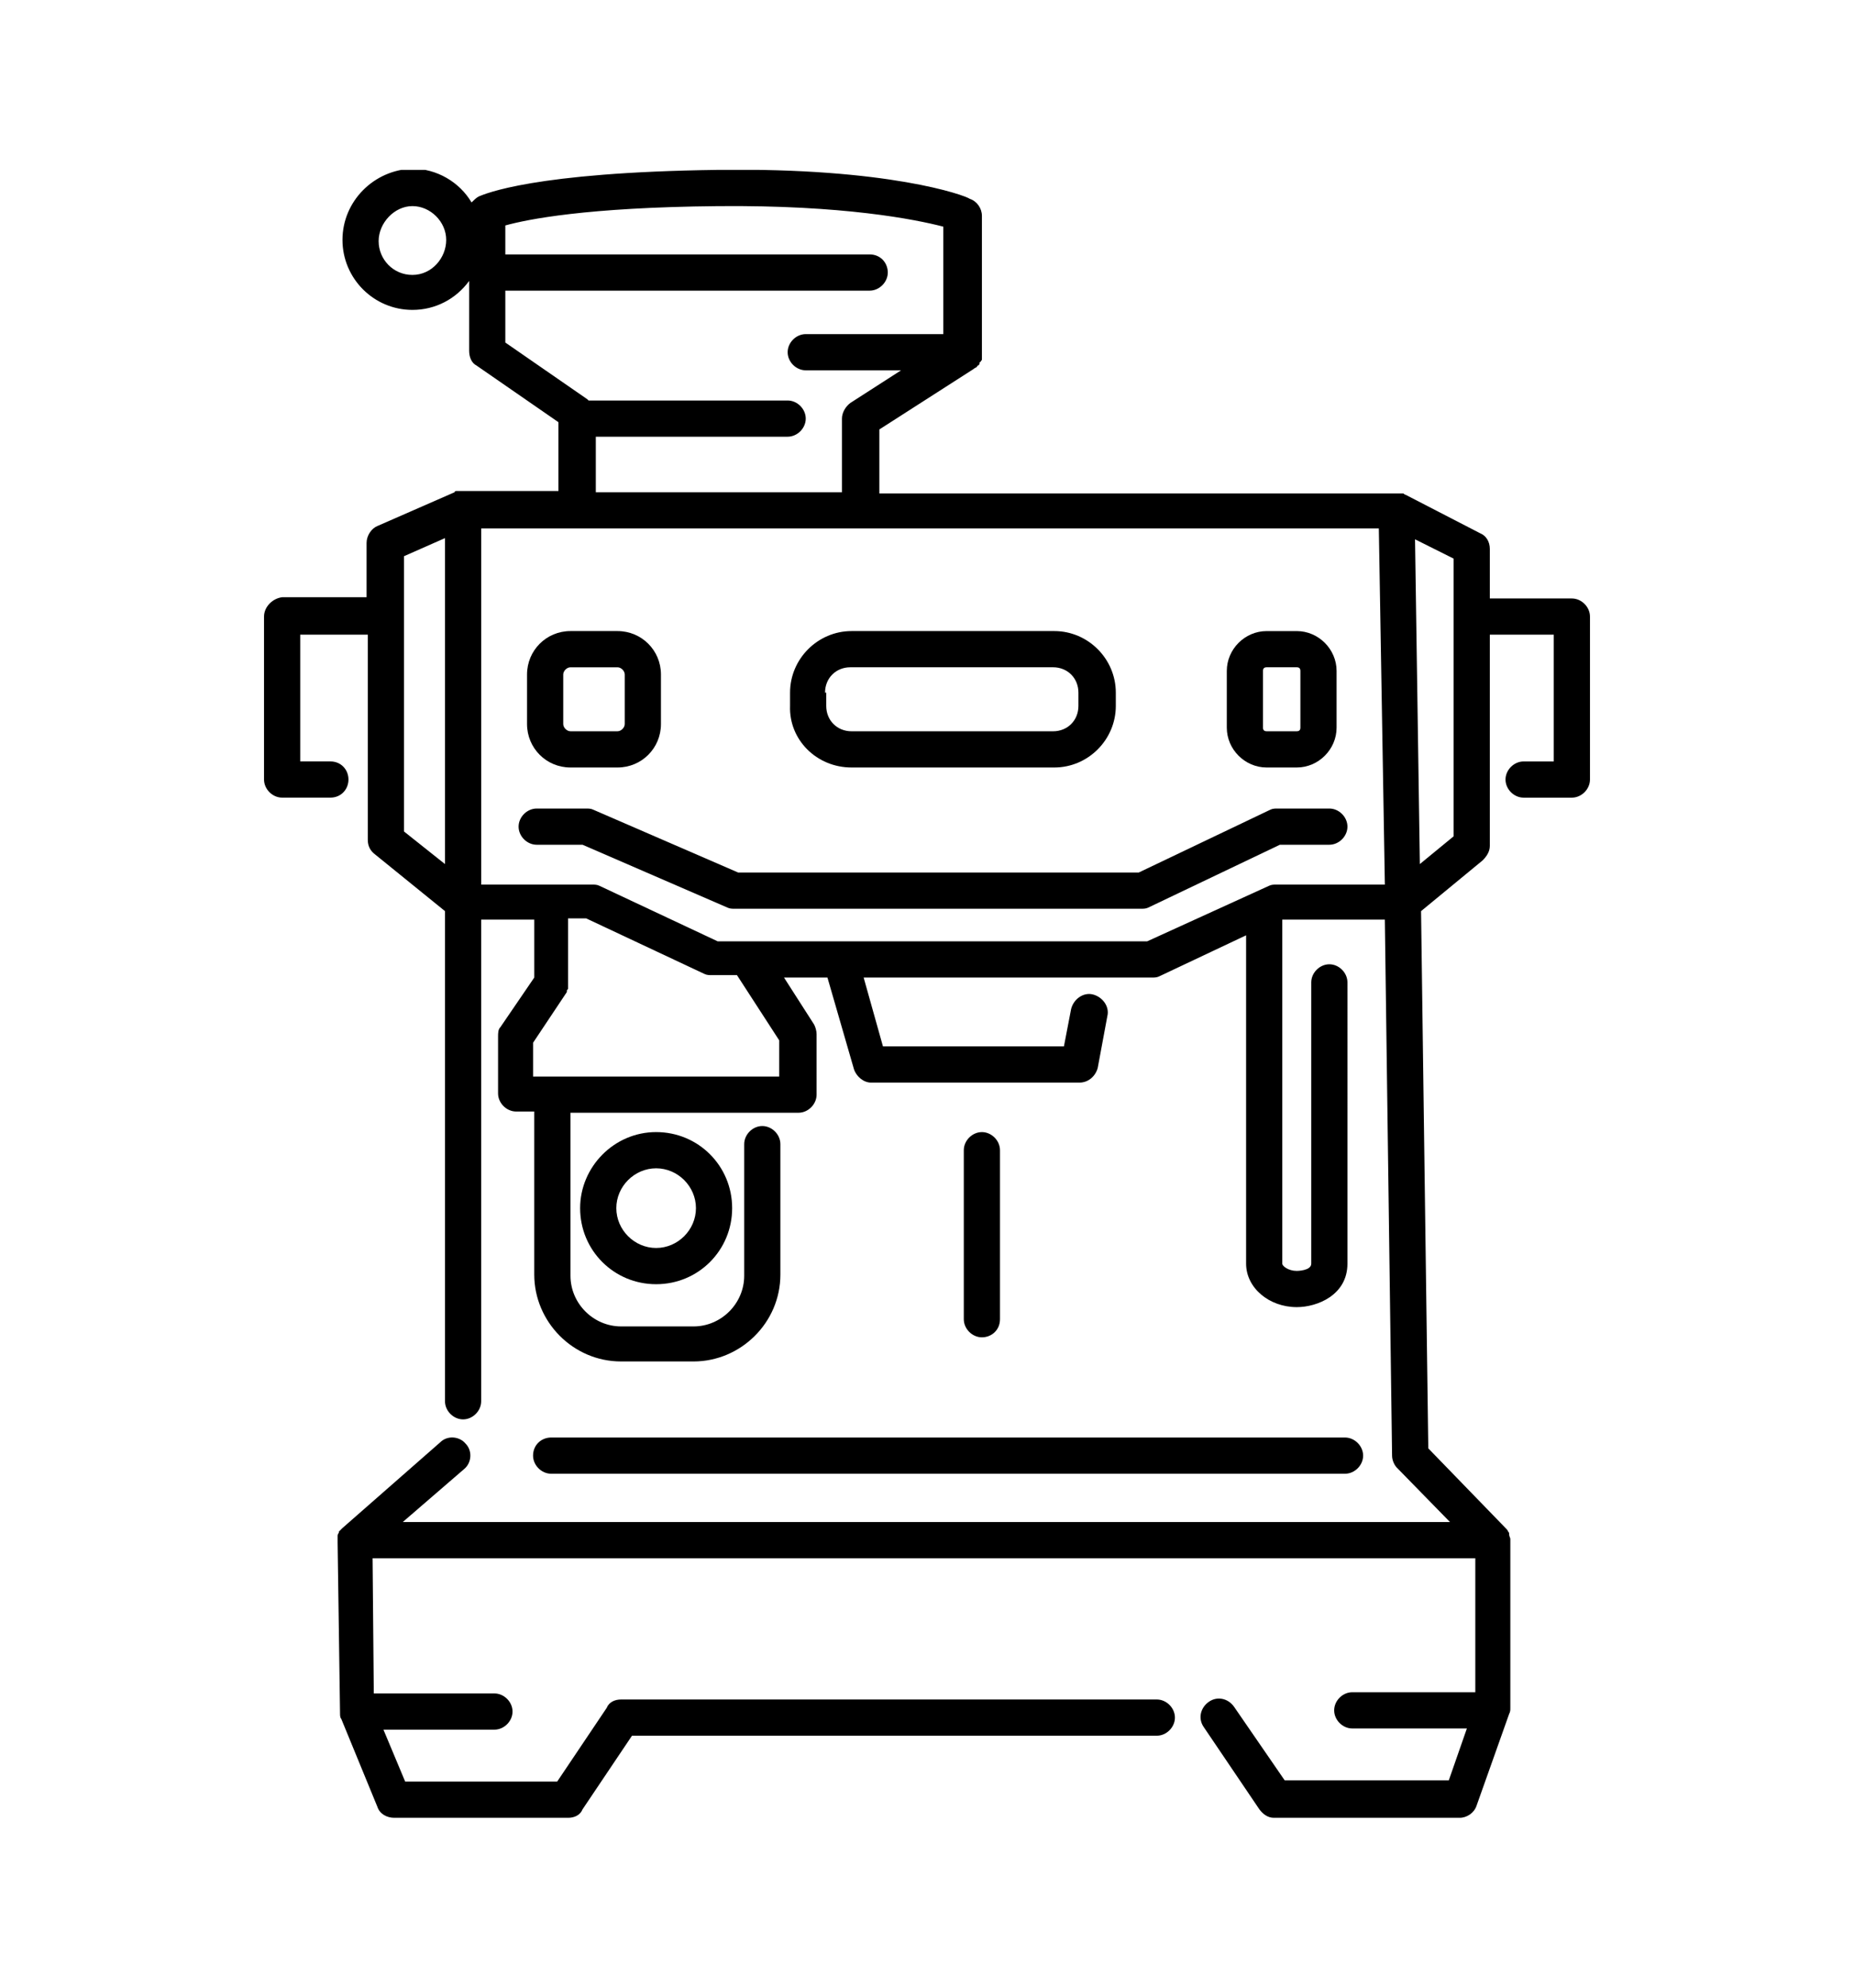<?xml version="1.0" encoding="UTF-8" standalone="no"?>
<svg
   xmlns:dc="http://purl.org/dc/elements/1.1/"
   xmlns:cc="http://creativecommons.org/ns#"
   xmlns:rdf="http://www.w3.org/1999/02/22-rdf-syntax-ns#"
   xmlns:svg="http://www.w3.org/2000/svg"
   xmlns="http://www.w3.org/2000/svg"
   xmlns:sodipodi="http://sodipodi.sourceforge.net/DTD/sodipodi-0.dtd"
   xmlns:inkscape="http://www.inkscape.org/namespaces/inkscape"
   width="112"
   height="120"
   viewBox="0 0 112 120"
   version="1.1"
   id="svg33"
   sodipodi:docname="espresso-machine.svg"
   style="fill:none"
   inkscape:version="0.92.5 (2060ec1f9f, 2020-04-08)">
  <sodipodi:namedview
     pagecolor="#ffffff"
     bordercolor="#666666"
     borderopacity="1"
     objecttolerance="10"
     gridtolerance="10"
     guidetolerance="10"
     inkscape:pageopacity="0"
     inkscape:pageshadow="2"
     inkscape:window-width="3840"
     inkscape:window-height="2100"
     id="namedview35"
     showgrid="false"
     inkscape:zoom="2.8284271"
     inkscape:cx="75.265084"
     inkscape:cy="151.31209"
     inkscape:window-x="0"
     inkscape:window-y="0"
     inkscape:window-maximized="1"
     inkscape:current-layer="svg33" />
  <g
     id="g4556"
     transform="translate(-9.05,138.256)">
    <g
       transform="translate(0,-148)"
       id="g26"
       clip-path="url(#clip0)">
      <path
         style="fill:#000000"
         inkscape:connector-curvature="0"
         id="path10"
         d="m 44.095,82.682 c 0,2.551 2.041,4.592 4.592,4.592 2.551,0 4.592,-2.041 4.592,-4.592 0,-2.551 -2.041,-4.592 -4.592,-4.592 -2.551,0 -4.592,2.114 -4.592,4.592 z m 6.997,0 c 0,1.312 -1.093,2.405 -2.405,2.405 -1.312,0 -2.405,-1.093 -2.405,-2.405 0,-1.312 1.093,-2.405 2.405,-2.405 1.312,0 2.405,1.093 2.405,2.405 z" />
      <path
         style="fill:#000000"
         inkscape:connector-curvature="0"
         id="path12"
         d="m 104.006,45.875 h -4.956 v -2.988 c 0,-0.437 -0.219,-0.802 -0.583,-0.948 l -4.519,-2.332 c -0.073,0 -0.073,-0.073 -0.146,-0.073 h -0.073 c -0.073,0 -0.146,0 -0.219,0 H 62.171 v -3.863 l 5.685,-3.644 c 0.073,-0.073 0.146,-0.073 0.219,-0.146 0,0 0,-0.073 0.073,-0.073 0.073,-0.073 0.073,-0.073 0.073,-0.146 0,0 0,-0.073 0.073,-0.073 0,-0.073 0.073,-0.073 0.073,-0.146 v -0.073 c 0,-0.073 0,-0.146 0,-0.219 v -8.382 c 0,-0.437 -0.292,-0.875 -0.729,-1.02 -0.291,-0.219 -4.956,-1.895 -15.233,-1.749 -11.151,0.146 -14.067,1.458 -14.431,1.603 -0.146,0.073 -0.292,0.219 -0.437,0.364 -0.729,-1.239 -2.114,-2.041 -3.571,-2.041 -2.332,0.073 -4.227,1.968 -4.227,4.3 0,2.332 1.895,4.227 4.227,4.227 1.385,0 2.624,-0.656 3.426,-1.749 v 4.227 c 0,0.364 0.146,0.729 0.437,0.875 l 4.956,3.426 v 4.154 h -5.831 c -0.073,0 -0.146,0 -0.219,0 0,0 0,0 -0.073,0 -0.073,0 -0.146,0 -0.146,0.073 l -4.665,2.041 c -0.364,0.146 -0.656,0.583 -0.656,1.02 v 3.28 h -5.102 c -0.583,0.073 -1.093,0.583 -1.093,1.166 v 9.839 c 0,0.583 0.51,1.093 1.093,1.093 h 2.915 c 0.656,0 1.093,-0.51 1.093,-1.093 0,-0.583 -0.437,-1.093 -1.093,-1.093 h -1.822 v -7.653 h 4.082 v 12.39 c 0,0.364 0.146,0.656 0.437,0.875 l 4.227,3.426 v 29.591 c 0,0.583 0.51,1.093 1.093,1.093 0.583,0 1.093,-0.51 1.093,-1.093 V 65.262 h 3.207 v 3.498 l -2.041,2.988 c -0.146,0.146 -0.146,0.364 -0.146,0.583 v 3.425 c 0,0.583 0.51,1.093 1.093,1.093 h 1.093 V 86.69 c 0,2.842 2.332,5.248 5.248,5.248 h 4.373 c 2.842,0 5.248,-2.332 5.248,-5.248 v -7.872 c 0,-0.583 -0.51,-1.093 -1.093,-1.093 -0.583,0 -1.093,0.51 -1.093,1.093 v 7.944 c 0,1.676 -1.385,3.061 -3.061,3.061 h -4.373 c -1.676,0 -3.061,-1.385 -3.061,-3.061 v -9.839 h 13.775 c 0.583,0 1.093,-0.51 1.093,-1.093 V 72.186 c 0,-0.219 -0.073,-0.437 -0.146,-0.583 l -1.822,-2.842 h 2.624 l 1.603,5.539 c 0.146,0.437 0.583,0.802 1.02,0.802 h 12.609 c 0.51,0 0.948,-0.364 1.093,-0.875 l 0.583,-3.134 c 0.146,-0.583 -0.292,-1.166 -0.875,-1.312 -0.583,-0.146 -1.166,0.291 -1.312,0.875 L 73.322,72.915 H 62.389 l -1.166,-4.154 h 17.419 c 0.146,0 0.291,0 0.437,-0.073 l 5.248,-2.478 V 86.034 c 0,1.458 1.385,2.624 3.061,2.624 1.239,0 3.061,-0.729 3.061,-2.624 V 69.052 c 0,-0.583 -0.51,-1.093 -1.093,-1.093 -0.583,0 -1.093,0.51 -1.093,1.093 v 16.982 c 0,0.437 -0.875,0.437 -0.875,0.437 -0.51,0 -0.875,-0.291 -0.875,-0.437 V 65.262 h 6.195 l 0.437,32.361 c 0,0.291 0.146,0.583 0.291,0.729 l 3.207,3.28 H 33.381 l 3.717,-3.207 c 0.437,-0.364 0.51,-1.093 0.073,-1.531 -0.364,-0.437 -1.093,-0.51 -1.53,-0.073 l -5.904,5.175 c -0.073,0.073 -0.146,0.146 -0.219,0.218 0,0 0,0 0,0.073 -0.073,0.073 -0.073,0.146 -0.073,0.219 v 0.073 c 0,0.073 0,0.146 0,0.291 l 0.146,10.277 c 0,0.146 0,0.292 0.073,0.364 l 2.187,5.321 c 0.146,0.437 0.583,0.656 1.02,0.656 h 10.495 c 0.364,0 0.729,-0.146 0.875,-0.51 l 2.988,-4.446 h 31.705 c 0.583,0 1.093,-0.51 1.093,-1.093 0,-0.583 -0.51,-1.094 -1.093,-1.094 H 46.573 c -0.364,0 -0.729,0.146 -0.875,0.511 l -2.988,4.445 h -9.184 l -1.312,-3.134 h 6.705 c 0.583,0 1.093,-0.51 1.093,-1.093 0,-0.583 -0.51,-1.093 -1.093,-1.093 h -7.288 l -0.073,-8.163 h 66.616 v 8.09 h -7.434 c -0.583,0 -1.093,0.51 -1.093,1.093 0,0.583 0.51,1.094 1.093,1.094 h 6.924 l -1.093,3.134 h -9.912 l -3.061,-4.446 c -0.364,-0.511 -1.02,-0.656 -1.53,-0.292 -0.51,0.365 -0.656,1.02 -0.292,1.531 l 3.353,4.956 c 0.219,0.291 0.51,0.51 0.875,0.51 h 11.224 c 0.437,0 0.875,-0.292 1.02,-0.729 l 1.968,-5.539 c 0.073,-0.146 0.073,-0.219 0.073,-0.364 v -10.059 c 0,-0.072 0,-0.145 0,-0.145 0,-0.073 -0.073,-0.146 -0.073,-0.292 v -0.073 c -0.073,-0.073 -0.073,-0.145 -0.145,-0.218 l -4.738,-4.884 -0.437,-32.434 3.717,-3.061 c 0.219,-0.219 0.437,-0.51 0.437,-0.875 V 48.061 h 3.863 v 7.653 h -1.822 c -0.583,0 -1.093,0.51 -1.093,1.093 0,0.583 0.51,1.093 1.093,1.093 h 2.915 c 0.583,0 1.094,-0.51 1.094,-1.093 V 46.968 c 0,-0.583 -0.511,-1.093 -1.094,-1.093 z M 33.964,26.342 c -1.166,0 -2.041,-0.948 -2.041,-2.041 0,-1.093 0.948,-2.114 2.041,-2.114 1.093,0 2.041,0.948 2.041,2.041 0,1.093 -0.875,2.114 -2.041,2.114 z m 11.079,9.767 h 11.589 c 0.583,0 1.093,-0.51 1.093,-1.093 0,-0.583 -0.51,-1.093 -1.093,-1.093 h -12.026 l -0.073,-0.073 -4.956,-3.426 v -3.134 h 22.011 c 0.583,0 1.093,-0.51 1.093,-1.093 0,-0.583 -0.437,-1.093 -1.093,-1.093 H 39.577 v -1.749 c 1.312,-0.364 4.883,-1.093 12.828,-1.166 7.58,-0.073 11.953,0.802 13.629,1.239 v 6.487 h -8.309 c -0.583,0 -1.093,0.51 -1.093,1.093 0,0.583 0.51,1.093 1.093,1.093 h 5.758 l -3.061,1.968 c -0.292,0.219 -0.51,0.583 -0.51,0.948 v 4.446 H 45.043 Z M 33.454,59.941 V 43.324 l 2.478,-1.093 v 19.679 z m 22.667,12.609 V 74.737 H 41.253 v -2.041 l 2.041,-3.061 v -0.073 c 0,-0.073 0.073,-0.073 0.073,-0.146 0,0 0,-0.073 0,-0.146 v -0.073 c 0,-0.073 0,-0.073 0,-0.146 v -0.073 -3.79 h 1.093 l 7.143,3.353 c 0.146,0.073 0.291,0.073 0.437,0.073 h 1.53 z M 78.351,66.574 H 52.404 L 45.261,63.221 C 45.116,63.148 44.97,63.148 44.824,63.148 H 38.119 V 41.647 h 54.226 l 0.364,21.501 h -6.56 c -0.146,0 -0.292,0 -0.437,0.073 z m 18.513,-6.341 -2.041,1.676 -0.291,-19.606 2.332,1.166 z" />
      <path
         style="fill:#000000"
         inkscape:connector-curvature="0"
         id="path14"
         d="m 60.494,56.079 h 12.245 c 2.041,0 3.717,-1.676 3.717,-3.717 v -0.802 c 0,-2.041 -1.676,-3.717 -3.717,-3.717 H 60.494 c -2.041,0 -3.717,1.676 -3.717,3.717 v 0.802 c -0.073,2.041 1.603,3.717 3.717,3.717 z m -1.603,-4.519 c 0,-0.875 0.656,-1.531 1.53,-1.531 h 12.245 c 0.875,0 1.531,0.656 1.531,1.531 v 0.802 c 0,0.875 -0.656,1.531 -1.531,1.531 H 60.494 c -0.875,0 -1.531,-0.656 -1.531,-1.531 v -0.802 z" />
      <path
         style="fill:#000000"
         inkscape:connector-curvature="0"
         id="path16"
         d="m 85.566,56.079 h 1.822 c 1.312,0 2.405,-1.093 2.405,-2.405 v -3.425 c 0,-1.312 -1.093,-2.405 -2.405,-2.405 h -1.822 c -1.312,0 -2.405,1.093 -2.405,2.405 v 3.425 c 0,1.312 1.093,2.405 2.405,2.405 z m -0.219,-5.831 c 0,-0.146 0.073,-0.219 0.219,-0.219 h 1.822 c 0.146,0 0.219,0.073 0.219,0.219 v 3.425 c 0,0.146 -0.073,0.219 -0.219,0.219 h -1.822 c -0.146,0 -0.219,-0.073 -0.219,-0.219 z" />
      <path
         style="fill:#000000"
         inkscape:connector-curvature="0"
         id="path18"
         d="m 43.512,56.079 h 2.842 c 1.458,0 2.624,-1.166 2.624,-2.624 v -2.988 c 0,-1.458 -1.166,-2.624 -2.624,-2.624 h -2.842 c -1.458,0 -2.624,1.166 -2.624,2.624 v 2.988 c 0,1.458 1.166,2.624 2.624,2.624 z m -0.437,-5.612 c 0,-0.219 0.219,-0.437 0.437,-0.437 h 2.842 c 0.219,0 0.437,0.219 0.437,0.437 v 2.988 c 0,0.219 -0.219,0.437 -0.437,0.437 h -2.842 c -0.219,0 -0.437,-0.219 -0.437,-0.437 z" />
      <path
         style="fill:#000000"
         inkscape:connector-curvature="0"
         id="path20"
         d="m 41.252,97.623 c 0,0.583 0.51,1.093 1.093,1.093 h 47.958 c 0.583,0 1.093,-0.51 1.093,-1.093 0,-0.583 -0.51,-1.093 -1.093,-1.093 h -47.958 c -0.583,0 -1.093,0.437 -1.093,1.093 z" />
      <path
         style="fill:#000000"
         inkscape:connector-curvature="0"
         id="path22"
         d="m 89.356,60.743 c 0.583,0 1.093,-0.51 1.093,-1.093 0,-0.583 -0.51,-1.093 -1.093,-1.093 h -3.134 c -0.146,0 -0.292,0 -0.437,0.073 l -7.944,3.79 H 53.642 l -8.746,-3.79 c -0.146,-0.073 -0.291,-0.073 -0.437,-0.073 h -2.988 c -0.583,0 -1.093,0.51 -1.093,1.093 0,0.583 0.51,1.093 1.093,1.093 h 2.77 l 8.746,3.79 c 0.146,0.073 0.291,0.073 0.437,0.073 h 24.562 c 0.146,0 0.292,0 0.437,-0.073 l 7.944,-3.79 z" />
      <path
         style="fill:#000000"
         inkscape:connector-curvature="0"
         id="path24"
         d="M 69.459,89.387 V 79.184 c 0,-0.583 -0.51,-1.093 -1.093,-1.093 -0.583,0 -1.093,0.51 -1.093,1.093 v 10.204 c 0,0.583 0.51,1.093 1.093,1.093 0.583,0 1.093,-0.437 1.093,-1.093 z" />
    </g>
  </g>
  <defs
     id="defs31">
    <clipPath
       id="clip0">
      <rect
         width="80.1"
         height="99.487"
         transform="translate(25,20)"
         id="rect28"
         x="0"
         y="0"
         style="fill:#ffffff" />
    </clipPath>
  </defs>
</svg>
